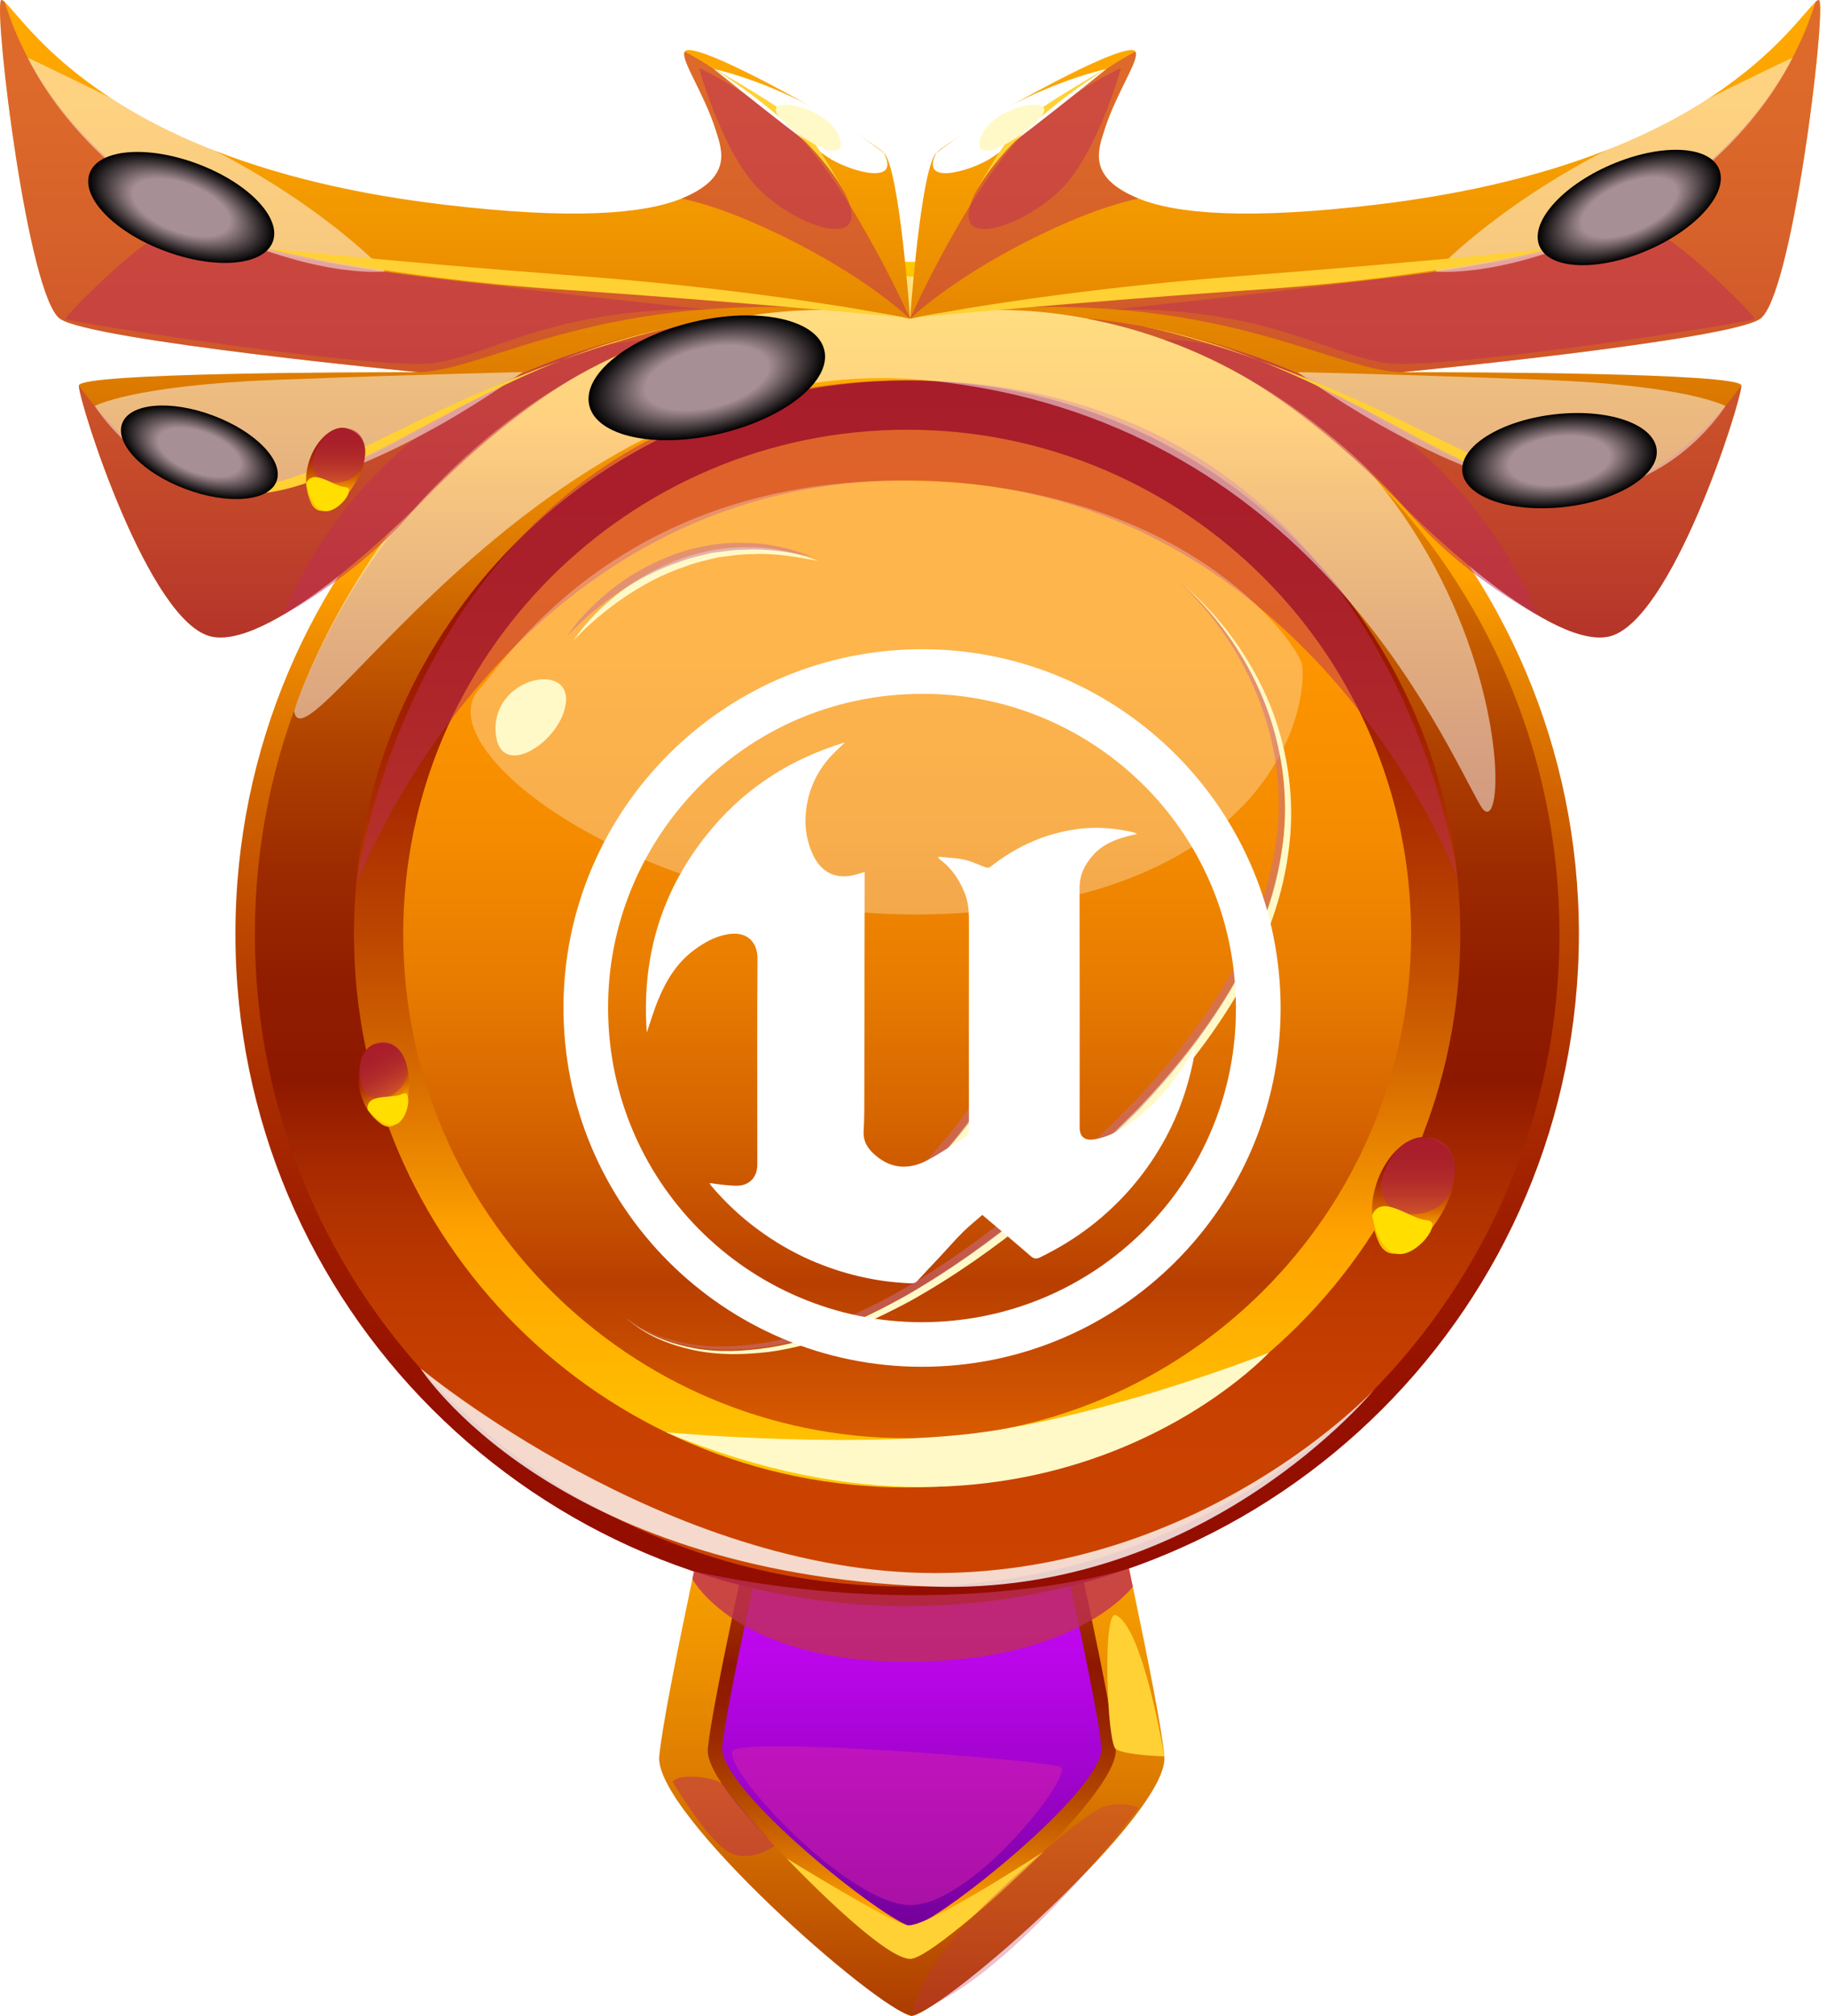 <svg width="107" height="118" viewBox="0 0 107 118" fill="none" xmlns="http://www.w3.org/2000/svg">
<path d="M64.756 85.567L53.398 83.09L42.046 85.567C42.046 85.567 38.92 99.479 38.609 102.805C38.299 106.131 51.334 117.614 53.398 118C55.461 117.614 68.496 106.124 68.192 102.805C67.882 99.486 64.756 85.567 64.756 85.567Z" fill="url(#paint0_linear_105_844)"/>
<path d="M62.569 88.452L53.398 86.451L44.227 88.452C44.227 88.452 41.701 99.686 41.453 102.37C41.204 105.055 51.728 114.329 53.398 114.64C55.068 114.329 65.591 105.055 65.343 102.37C65.094 99.686 62.569 88.452 62.569 88.452Z" fill="url(#paint1_linear_105_844)"/>
<path d="M61.927 89.308L53.404 87.444L44.882 89.308C44.882 89.308 42.536 99.748 42.301 102.246C42.074 104.744 51.852 112.487 53.404 112.777C54.957 112.487 64.735 104.737 64.507 102.246C64.273 99.748 61.927 89.308 61.927 89.308Z" fill="url(#paint2_linear_105_844)"/>
<path d="M46.062 108.767C46.062 108.767 52.045 112.466 53.128 112.687C54.212 112.907 61.147 108.36 61.147 108.36C61.147 108.36 54.909 114.384 53.398 114.646C51.893 114.909 46.062 108.767 46.062 108.767Z" fill="#FFD134"/>
<path opacity="0.3" d="M53.398 117.807C53.398 117.807 53.791 115.937 55.792 113.487C57.793 111.037 63.376 106.262 64.501 105.807C65.632 105.358 66.695 105.807 66.695 105.807C66.695 105.807 58.842 116.296 53.398 117.807Z" fill="#BE2F55"/>
<path opacity="0.5" d="M39.389 104.289C39.824 103.709 42.06 104.089 42.294 104.427C42.529 104.765 45.358 108.05 45.358 108.05C45.358 108.05 43.833 109.154 42.584 108.347C41.335 107.546 39.389 104.289 39.389 104.289Z" fill="#BE2F55"/>
<path opacity="0.5" d="M42.888 102.515C43.178 101.59 61.278 103.033 62.12 103.419C62.962 103.806 56.786 111.776 53.128 111.5C49.471 111.231 42.501 103.743 42.888 102.515Z" fill="#D922A8"/>
<path d="M65.349 94.538C64.549 94.2 64.832 102.011 65.343 102.37C65.86 102.736 68.192 102.805 68.192 102.805C68.192 102.805 66.95 95.221 65.349 94.538Z" fill="#FFD134"/>
<path d="M53.128 94.007C74.856 94.007 92.469 76.393 92.469 54.666C92.469 32.939 74.856 15.326 53.128 15.326C31.401 15.326 13.788 32.939 13.788 54.666C13.788 76.393 31.401 94.007 53.128 94.007Z" fill="url(#paint3_linear_105_844)"/>
<g style="mix-blend-mode:lighten">
<path d="M53.128 92.868C74.227 92.868 91.33 75.764 91.33 54.666C91.33 33.568 74.227 16.464 53.128 16.464C32.03 16.464 14.927 33.568 14.927 54.666C14.927 75.764 32.03 92.868 53.128 92.868Z" fill="url(#paint4_linear_105_844)"/>
</g>
<path d="M53.128 87.064C71.022 87.064 85.527 72.559 85.527 54.666C85.527 36.773 71.022 22.268 53.128 22.268C35.235 22.268 20.73 36.773 20.73 54.666C20.73 72.559 35.235 87.064 53.128 87.064Z" fill="url(#paint5_linear_105_844)"/>
<path d="M53.128 84.18C69.428 84.18 82.642 70.966 82.642 54.666C82.642 38.366 69.428 25.152 53.128 25.152C36.828 25.152 23.614 38.366 23.614 54.666C23.614 70.966 36.828 84.18 53.128 84.18Z" fill="url(#paint6_linear_105_844)"/>
<path opacity="0.5" d="M20.861 51.795C20.861 51.795 29.625 28.119 53.128 28.119C76.639 28.119 85.361 51.388 85.361 51.388C85.361 51.388 81.697 22.268 53.128 22.268C24.567 22.274 20.861 51.795 20.861 51.795Z" fill="#BE2F55"/>
<path d="M39.017 83.835C39.017 83.835 50.996 84.946 58.594 83.676C66.184 82.399 74.313 79.177 74.313 79.177C74.313 79.177 61.402 93.144 39.017 83.835Z" fill="#FFF9C7"/>
<path opacity="0.8" d="M24.629 80.095C24.629 80.095 39.023 92.074 54.764 92.074C70.511 92.074 80.483 81.33 80.483 81.33C80.483 81.33 70.559 93.475 54.44 92.861C32.213 92.019 24.629 80.095 24.629 80.095Z" fill="white"/>
<path opacity="0.5" d="M17.224 41.61C17.79 45.682 32.261 19.997 54.446 22.275C76.625 24.552 84.388 43.149 86.707 47.158C89.032 51.168 88.901 19.97 57.538 16.471C26.181 12.966 17.224 41.61 17.224 41.61Z" fill="white"/>
<path d="M37.147 22.274C35.594 26.732 41.114 24.317 44.116 22.274C47.118 20.225 38.761 17.644 37.147 22.274Z" fill="#FFF9C7"/>
<path opacity="0.3" d="M28.134 40.258C24.36 44.108 39.852 55.197 57.786 53.314C75.728 51.43 76.597 40.23 76.239 38.85C75.88 37.47 69.131 28.064 52.556 28.133C35.98 28.195 29.369 39.002 28.134 40.258Z" fill="white"/>
<path d="M36.726 77.176C37.83 78.142 39.258 78.646 40.673 78.915C42.108 79.17 43.571 79.094 45.006 78.88C47.884 78.432 50.575 77.224 53.101 75.81C58.145 72.897 62.562 69.012 66.654 64.886C68.662 62.781 70.497 60.511 71.995 58.027C73.478 55.542 74.582 52.81 75.038 49.953C76.025 44.212 73.644 38.167 69.324 34.247C71.546 36.145 73.299 38.601 74.41 41.327C75.493 44.06 75.88 47.089 75.438 50.015C75.038 52.948 73.892 55.736 72.409 58.268C70.904 60.801 69.055 63.112 67.04 65.245C62.886 69.371 58.449 73.284 53.301 76.155C50.72 77.535 47.98 78.728 45.048 79.129C43.585 79.301 42.101 79.336 40.652 79.032C39.224 78.722 37.802 78.177 36.726 77.176Z" fill="#FFF9C7"/>
<path d="M49.892 72.601C51.217 71.545 52.459 70.406 53.646 69.212C54.819 68.012 55.944 66.763 56.917 65.396C57.911 64.044 58.746 62.595 59.422 61.063C60.05 59.51 60.45 57.882 60.602 56.191C60.664 57.889 60.36 59.593 59.794 61.215C59.18 62.816 58.318 64.306 57.338 65.707C56.317 67.073 55.171 68.35 53.922 69.502C52.666 70.648 51.341 71.717 49.892 72.601Z" fill="#FFF9C7"/>
<path d="M33.572 37.504C34.331 36.386 35.311 35.427 36.388 34.599C37.471 33.771 38.692 33.136 39.976 32.666C41.266 32.225 42.639 31.983 44.006 32.038C45.372 32.032 46.711 32.391 47.974 32.839C46.649 32.597 45.338 32.356 44.013 32.439C43.35 32.432 42.702 32.549 42.046 32.625C41.404 32.784 40.763 32.908 40.148 33.156C38.899 33.564 37.719 34.185 36.622 34.923C35.525 35.661 34.497 36.524 33.572 37.504Z" fill="#FFF9C7"/>
<g opacity="0.5">
<path d="M36.36 76.914C37.464 77.88 38.892 78.383 40.307 78.653C41.742 78.908 43.205 78.832 44.641 78.618C47.518 78.17 50.209 76.962 52.735 75.547C57.779 72.635 62.196 68.75 66.288 64.624C68.296 62.519 70.132 60.249 71.629 57.764C73.113 55.28 74.217 52.548 74.672 49.691C75.659 43.949 73.278 37.904 68.958 33.985C71.18 35.883 72.933 38.339 74.044 41.065C75.128 43.798 75.514 46.827 75.072 49.753C74.672 52.686 73.527 55.473 72.043 58.006C70.539 60.538 68.689 62.85 66.674 64.983C62.52 69.109 58.083 73.022 52.935 75.892C50.354 77.272 47.615 78.466 44.682 78.867C43.219 79.039 41.736 79.074 40.286 78.77C38.858 78.459 37.436 77.914 36.36 76.914Z" fill="#CA6D92"/>
<path d="M49.526 72.338C50.851 71.283 52.093 70.144 53.28 68.95C54.453 67.749 55.578 66.501 56.551 65.134C57.545 63.782 58.38 62.333 59.056 60.801C59.684 59.248 60.084 57.619 60.236 55.929C60.298 57.626 59.995 59.331 59.429 60.952C58.815 62.553 57.952 64.044 56.972 65.445C55.951 66.811 54.805 68.088 53.556 69.24C52.307 70.385 50.975 71.455 49.526 72.338Z" fill="#CA6D92"/>
<path d="M33.206 37.242C33.965 36.124 34.945 35.165 36.022 34.337C37.105 33.509 38.327 32.874 39.61 32.405C40.901 31.963 42.274 31.722 43.64 31.777C45.006 31.77 46.345 32.129 47.608 32.577C46.283 32.336 44.972 32.094 43.647 32.177C42.984 32.17 42.336 32.288 41.68 32.363C41.038 32.522 40.397 32.646 39.783 32.895C38.534 33.302 37.354 33.923 36.256 34.661C35.159 35.4 34.131 36.262 33.206 37.242Z" fill="#CA6D92"/>
</g>
<path d="M29.024 42.804C29.183 45.813 32.903 43.425 33.144 41.114C33.392 38.691 28.852 39.678 29.024 42.804Z" fill="#FFF9C7"/>
<path d="M103.075 18.666C101.205 19.935 82.111 21.785 82.111 21.785H82.573C85.555 21.785 101.957 21.812 101.985 22.564V22.571C101.985 23.523 97.858 36.58 94.166 37.27C90.461 37.973 82.367 29.789 82.367 29.789C75.921 22.599 69.124 19.694 63.728 18.666V18.659C61.009 18.127 58.649 18.086 56.876 18.175C56.724 18.175 56.579 18.196 56.427 18.203H56.365C55.847 18.244 55.385 18.293 54.999 18.348C54.95 18.355 54.888 18.355 54.826 18.369C53.97 18.5 53.439 18.638 53.322 18.652C53.315 18.652 53.301 18.659 53.301 18.659C53.301 18.659 53.915 9.902 54.833 8.949C55.751 7.997 66.012 2.125 66.502 3.022C66.757 3.491 65.398 5.382 64.694 7.576C64.287 8.832 63.7 10.385 66.668 11.613C68.876 12.524 73.099 12.883 80.717 11.965C99.991 9.639 104.89 1.448 106.332 0.11C106.457 -0.001 106.526 -0.035 106.56 0.041C106.933 0.938 104.952 17.396 103.075 18.666Z" fill="url(#paint7_linear_105_844)"/>
<path opacity="0.5" d="M66.661 11.62C65.494 11.882 64.128 12.317 62.541 13C56.551 15.609 53.549 18.417 53.315 18.652C53.308 18.652 53.294 18.659 53.294 18.659C53.294 18.659 57.138 10.033 60.816 7.004C64.494 3.967 66.495 3.029 66.495 3.029C66.75 3.498 65.391 5.389 64.687 7.583C64.28 8.846 63.7 10.399 66.661 11.62Z" fill="#BE2F55"/>
<path opacity="0.5" d="M103.075 18.666C101.205 19.935 82.111 21.785 82.111 21.785C78.067 21.722 71.222 16.837 56.427 18.21H56.365C55.916 18.251 55.468 18.3 54.999 18.355C54.95 18.362 54.888 18.362 54.826 18.376C54.826 18.376 57.759 17.623 69.856 17.147C81.952 16.664 91.558 15.098 95.698 12.627C103.082 8.239 105.408 3.077 106.325 0.13V0.11C106.45 -0.001 106.519 -0.035 106.553 0.041C106.933 0.938 104.952 17.396 103.075 18.666Z" fill="#BE2F55"/>
<path opacity="0.5" d="M101.978 22.564C101.978 23.516 97.852 36.572 94.16 37.262C90.454 37.966 82.359 29.782 82.359 29.782C75.914 22.592 69.117 19.686 63.721 18.658V18.651C63.721 18.651 72.16 19.231 79.73 23.772C87.3 28.298 90.509 29.465 94.615 28.402C98.735 27.326 101.978 22.564 101.978 22.564Z" fill="#BE2F55"/>
<path opacity="0.5" d="M65.35 18.106C65.35 18.106 74.051 17.189 82.856 16.064C91.662 14.939 95.209 13.524 96.568 13.524C97.921 13.524 102.792 18.493 102.765 18.665C102.737 18.831 84.561 21.695 81.214 21.253C77.86 20.811 74.272 18.017 65.35 18.106Z" fill="#BE2F55"/>
<path opacity="0.5" d="M57.096 11.33C55.33 15.008 60.319 13.131 62.361 10.847C64.404 8.563 65.653 3.974 65.653 3.974C65.653 3.974 59.525 6.817 57.096 11.33Z" fill="#BE2F55"/>
<path opacity="0.5" d="M68.2 19.894C68.2 19.894 72.982 19.576 80.158 24.131C87.342 28.685 90.068 36.014 90.068 36.014C90.068 36.014 85.982 33.847 83.015 30.562C80.048 27.264 74.224 21.819 68.2 19.894Z" fill="#BE2F55"/>
<path opacity="0.5" d="M84.057 15.891C84.057 15.891 87.445 12.213 94.008 8.825C100.57 5.437 104.973 3.38 104.973 3.38C104.973 3.38 102.392 9.204 95.381 12.8C88.37 16.395 84.057 15.891 84.057 15.891Z" fill="white"/>
<path opacity="0.5" d="M75.997 21.778C75.997 21.778 81.987 21.909 90.44 22.233C98.894 22.558 101.053 23.765 101.053 23.765C101.053 23.765 97.41 29.651 90.702 28.685C83.981 27.719 75.997 21.778 75.997 21.778Z" fill="white"/>
<g style="mix-blend-mode:plus-darker">
<path d="M54.833 8.956C53.853 10.875 56.689 10.04 57.883 9.35C59.084 8.659 64.79 4.043 64.79 4.043C64.79 4.043 59.96 5.002 54.833 8.956Z" fill="white"/>
</g>
<path d="M53.674 18.576C53.674 18.576 61.319 17.023 72.692 16.154C84.064 15.284 91.13 14.511 91.13 14.511C91.13 14.511 84.016 16.236 73.706 16.947C63.397 17.651 53.674 18.576 53.674 18.576Z" fill="#FFD134"/>
<path d="M66.661 19.052C66.661 19.052 71.339 19.818 79.13 23.254C86.921 26.691 91.434 30.265 96.354 27.671C96.354 27.671 93.49 30.286 87.894 27.981C82.311 25.676 75.342 20.549 66.661 19.052Z" fill="#FFD134"/>
<path d="M57.096 11.33C57.096 11.33 58.787 8.149 59.974 7.093C61.168 6.037 65.198 3.774 65.198 3.774C65.198 3.774 59.325 7.204 57.096 11.33Z" fill="#FFD134"/>
<path d="M93.207 13.407C91.158 13.276 94.56 10.75 98.176 9.653C101.792 8.556 96.375 13.614 93.207 13.407Z" fill="#FFF9C7"/>
<path d="M57.462 7.976C56.786 9.653 59.27 8.563 60.816 7.01C62.361 5.451 58.228 6.072 57.462 7.976Z" fill="#FFF9C7"/>
<path d="M3.527 18.666C5.397 19.935 24.491 21.785 24.491 21.785H24.028C21.047 21.785 4.645 21.812 4.617 22.564V22.571C4.617 23.523 8.744 36.58 12.435 37.27C16.141 37.973 24.235 29.789 24.235 29.789C30.681 22.599 37.478 19.694 42.874 18.666V18.659C45.593 18.127 47.953 18.086 49.726 18.175C49.878 18.175 50.023 18.196 50.175 18.203H50.237C50.755 18.244 51.217 18.293 51.603 18.348C51.652 18.355 51.714 18.355 51.776 18.369C52.632 18.5 53.163 18.638 53.28 18.652C53.287 18.652 53.301 18.659 53.301 18.659C53.301 18.659 52.687 9.902 51.769 8.949C50.851 7.997 40.59 2.125 40.1 3.022C39.845 3.491 41.204 5.382 41.908 7.576C42.315 8.832 42.902 10.385 39.934 11.613C37.726 12.524 33.503 12.883 25.885 11.965C6.611 9.653 1.712 1.455 0.276 0.117V0.11C0.152 -0.001 0.083 -0.035 0.049 0.041C-0.338 0.938 1.643 17.396 3.527 18.666Z" fill="url(#paint8_linear_105_844)"/>
<path opacity="0.5" d="M39.934 11.62C41.1 11.882 42.467 12.317 44.054 13C50.044 15.609 53.045 18.417 53.28 18.652C53.287 18.652 53.301 18.659 53.301 18.659C53.301 18.659 49.457 10.033 45.779 7.004C42.101 3.967 40.1 3.029 40.1 3.029C39.845 3.498 41.204 5.389 41.908 7.583C42.315 8.846 42.895 10.399 39.934 11.62Z" fill="#BE2F55"/>
<path opacity="0.5" d="M3.527 18.666C5.397 19.935 24.491 21.785 24.491 21.785C28.535 21.722 35.38 16.837 50.175 18.21H50.237C50.686 18.251 51.134 18.3 51.603 18.355C51.652 18.362 51.714 18.362 51.776 18.376C51.776 18.376 48.843 17.623 36.746 17.147C24.649 16.664 15.044 15.098 10.903 12.627C3.52 8.232 1.194 3.07 0.276 0.117V0.11C0.152 -0.001 0.083 -0.035 0.049 0.041C-0.338 0.938 1.643 17.396 3.527 18.666Z" fill="#BE2F55"/>
<path opacity="0.5" d="M4.617 22.564C4.617 23.516 8.744 36.572 12.435 37.262C16.141 37.966 24.235 29.782 24.235 29.782C30.681 22.592 37.478 19.686 42.874 18.658V18.651C42.874 18.651 34.435 19.231 26.865 23.772C19.295 28.298 16.086 29.465 11.98 28.402C7.867 27.326 4.617 22.564 4.617 22.564Z" fill="#BE2F55"/>
<path opacity="0.5" d="M41.245 18.106C41.245 18.106 32.544 17.189 23.739 16.064C14.933 14.939 11.386 13.524 10.027 13.524C8.675 13.524 3.803 18.493 3.83 18.665C3.858 18.831 22.034 21.695 25.381 21.253C28.742 20.811 32.323 18.017 41.245 18.106Z" fill="#BE2F55"/>
<path opacity="0.5" d="M49.499 11.33C51.265 15.008 46.276 13.131 44.233 10.847C42.191 8.563 40.942 3.974 40.942 3.974C40.942 3.974 47.07 6.817 49.499 11.33Z" fill="#BE2F55"/>
<path opacity="0.5" d="M38.403 19.894C38.403 19.894 33.62 19.576 26.444 24.131C19.26 28.685 16.534 36.014 16.534 36.014C16.534 36.014 20.62 33.847 23.587 30.562C26.547 27.264 32.371 21.819 38.403 19.894Z" fill="#BE2F55"/>
<path opacity="0.5" d="M22.545 15.891C22.545 15.891 19.157 12.213 12.594 8.825C6.032 5.437 1.629 3.38 1.629 3.38C1.629 3.38 4.21 9.204 11.221 12.8C18.232 16.395 22.545 15.891 22.545 15.891Z" fill="white"/>
<path opacity="0.5" d="M30.605 21.778C30.605 21.778 24.615 21.909 16.162 22.233C7.708 22.558 5.549 23.765 5.549 23.765C5.549 23.765 9.192 29.651 15.899 28.685C22.614 27.719 30.605 21.778 30.605 21.778Z" fill="white"/>
<g style="mix-blend-mode:plus-darker">
<path d="M51.769 8.956C52.749 10.875 49.913 10.04 48.719 9.35C47.525 8.659 41.811 4.043 41.811 4.043C41.811 4.043 46.642 5.002 51.769 8.956Z" fill="white"/>
</g>
<path d="M52.922 18.576C52.922 18.576 45.276 17.023 33.903 16.154C22.531 15.284 15.465 14.511 15.465 14.511C15.465 14.511 22.579 16.236 32.889 16.947C43.199 17.651 52.922 18.576 52.922 18.576Z" fill="#FFD134"/>
<path d="M39.934 19.052C39.934 19.052 35.256 19.818 27.465 23.254C19.674 26.691 15.161 30.265 10.241 27.671C10.241 27.671 13.105 30.286 18.701 27.981C24.291 25.676 31.253 20.549 39.934 19.052Z" fill="#FFD134"/>
<path d="M49.499 11.33C49.499 11.33 47.808 8.149 46.621 7.093C45.427 6.037 41.397 3.774 41.397 3.774C41.397 3.774 47.277 7.204 49.499 11.33Z" fill="#FFD134"/>
<path d="M13.388 13.407C15.437 13.276 12.035 10.75 8.419 9.653C4.803 8.556 10.227 13.614 13.388 13.407Z" fill="#FFF9C7"/>
<path d="M49.133 7.976C49.809 9.653 47.325 8.563 45.779 7.01C44.233 5.451 48.367 6.072 49.133 7.976Z" fill="#FFF9C7"/>
<path opacity="0.78" d="M40.549 92.419C40.549 92.419 43.102 97.27 53.128 97.27C63.148 97.27 66.343 92.868 66.343 92.868L66.122 91.805C66.122 91.805 55.792 95.207 40.645 91.978L40.549 92.419Z" fill="#BE2F55"/>
<g style="mix-blend-mode:lighten">
<path d="M34.511 23.731C34.083 21.923 36.822 19.735 40.624 18.838C44.427 17.948 47.849 18.686 48.277 20.494C48.705 22.302 45.966 24.49 42.163 25.387C38.361 26.284 34.938 25.539 34.511 23.731Z" fill="url(#paint9_radial_105_844)"/>
</g>
<g style="mix-blend-mode:plus-lighter">
<path d="M5.252 10.13C5.783 8.722 8.606 8.48 11.573 9.591C14.54 10.703 16.507 12.745 15.975 14.153C15.444 15.56 12.622 15.802 9.654 14.691C6.694 13.587 4.72 11.544 5.252 10.13Z" fill="url(#paint10_radial_105_844)"/>
</g>
<g style="mix-blend-mode:color-dodge">
<path d="M7.156 24.779C7.605 23.593 9.986 23.385 12.484 24.324C14.982 25.262 16.645 26.981 16.196 28.168C15.748 29.355 13.367 29.561 10.869 28.623C8.371 27.691 6.708 25.966 7.156 24.779Z" fill="url(#paint11_radial_105_844)"/>
</g>
<g style="mix-blend-mode:color-dodge">
<path d="M85.644 27.623C85.472 26.125 87.88 24.621 91.02 24.255C94.16 23.889 96.851 24.807 97.023 26.305C97.196 27.802 94.787 29.306 91.648 29.672C88.501 30.031 85.817 29.113 85.644 27.623Z" fill="url(#paint12_radial_105_844)"/>
</g>
<g style="mix-blend-mode:plus-lighter">
<path d="M90.164 14.415C89.571 13.035 91.441 10.895 94.339 9.646C97.244 8.39 100.08 8.494 100.674 9.881C101.267 11.261 99.397 13.4 96.499 14.649C93.594 15.898 90.757 15.795 90.164 14.415Z" fill="url(#paint13_radial_105_844)"/>
</g>
<path d="M83.691 66.611C81.835 66.1 79.365 69.778 80.758 72.739C82.139 75.658 87.921 67.777 83.691 66.611Z" fill="url(#paint14_linear_105_844)"/>
<path opacity="0.5" d="M80.876 69.24C80.758 71.427 83.532 71.49 84.561 70.323C85.596 69.15 85.499 66.569 83.45 66.569C81.4 66.569 80.876 69.24 80.876 69.24Z" fill="#BE2F55"/>
<path d="M80.358 71.137C80.924 69.806 82.587 71.379 83.581 71.427C84.575 71.476 82.918 73.663 81.766 73.38C80.614 73.097 80.358 71.137 80.358 71.137Z" fill="#FFDE00"/>
<path d="M20.302 25.076C18.977 24.71 17.218 27.332 18.218 29.444C19.198 31.521 23.318 25.911 20.302 25.076Z" fill="url(#paint15_linear_105_844)"/>
<path opacity="0.5" d="M18.301 26.953C18.218 28.513 20.192 28.554 20.923 27.726C21.662 26.891 21.593 25.049 20.13 25.056C18.674 25.049 18.301 26.953 18.301 26.953Z" fill="#BE2F55"/>
<path d="M17.928 28.305C18.328 27.36 19.515 28.478 20.226 28.513C20.937 28.547 19.757 30.107 18.936 29.907C18.114 29.7 17.928 28.305 17.928 28.305Z" fill="#FFDE00"/>
<path d="M22 61.097C20.709 61.422 20.475 64.479 22.317 65.783C24.139 67.067 24.946 60.359 22 61.097Z" fill="url(#paint16_linear_105_844)"/>
<path opacity="0.5" d="M21.199 63.637C21.875 64.996 23.559 64.085 23.787 63.037C24.015 61.981 23.076 60.456 21.841 61.153C20.606 61.85 21.199 63.637 21.199 63.637Z" fill="#BE2F55"/>
<path d="M21.53 64.955C21.42 63.962 22.952 64.341 23.566 64.031C24.18 63.72 23.932 65.604 23.138 65.825C22.352 66.046 21.53 64.955 21.53 64.955Z" fill="#FFDE00"/>
<g filter="url(#filter0_d_105_844)">
<path d="M53.986 76C42.413 75.998 32.959 66.579 33 54.913C33.04 43.403 42.435 33.91 54.186 34.001C65.623 34.09 75.06 43.428 75 55.127C74.94 66.617 65.588 76.005 53.986 76ZM53.996 73.391C64.183 73.37 72.182 65.244 72.38 55.433C72.594 44.854 64.211 36.823 54.467 36.615C43.852 36.389 35.799 44.815 35.616 54.608C35.421 65.125 43.867 73.396 53.996 73.391Z" fill="white"/>
<path d="M37.88 56.436C37.581 52.303 38.588 48.597 41.036 45.32C43.178 42.453 45.987 40.511 49.483 39.453C49.128 39.805 48.802 40.084 48.528 40.406C47.743 41.331 47.292 42.398 47.191 43.616C47.122 44.438 47.25 45.223 47.581 45.967C48.054 47.028 48.917 47.532 50.151 47.185C50.302 47.143 50.45 47.091 50.641 47.031C50.641 47.157 50.641 47.257 50.641 47.358C50.635 51.518 50.63 55.677 50.621 59.837C50.62 60.626 50.627 61.416 50.58 62.203C50.541 62.85 50.861 63.283 51.312 63.659C52.257 64.445 53.293 64.453 54.328 63.904C55.106 63.492 55.832 62.983 56.584 62.521C56.735 62.428 56.744 62.294 56.744 62.138C56.742 58.127 56.739 54.116 56.746 50.105C56.747 49.516 56.746 48.932 56.535 48.371C56.232 47.57 55.79 46.868 55.095 46.345C55.047 46.31 55.006 46.265 54.961 46.225C54.965 46.199 54.97 46.173 54.974 46.146C55.479 46.201 55.994 46.212 56.487 46.322C56.924 46.419 57.333 46.632 57.76 46.78C57.83 46.804 57.946 46.781 58.005 46.734C58.684 46.206 59.404 45.744 60.185 45.379C61.233 44.889 62.329 44.59 63.484 44.485C64.465 44.395 65.423 44.505 66.377 44.713C66.43 44.725 66.478 44.759 66.59 44.812C66.388 44.86 66.246 44.892 66.107 44.928C65.322 45.125 64.587 45.421 64.031 46.037C63.536 46.584 63.224 47.202 63.226 47.971C63.235 52.649 63.231 57.327 63.231 62.005C63.231 62.521 63.524 62.769 64.042 62.694C64.659 62.605 65.216 62.361 65.739 62.03C67.412 60.974 68.667 59.527 69.67 57.843C69.759 57.694 69.847 57.545 69.936 57.397C69.954 57.4 69.972 57.404 69.991 57.408C69.946 57.682 69.913 57.959 69.855 58.23C69.532 59.742 69.027 61.191 68.295 62.554C67.193 64.6 65.724 66.341 63.884 67.765C62.96 68.48 61.966 69.081 60.917 69.594C60.705 69.698 60.556 69.69 60.364 69.523C59.401 68.686 58.422 67.867 57.53 67.111C57.139 67.455 56.741 67.772 56.382 68.129C55.941 68.566 55.534 69.038 55.111 69.493C54.65 69.986 54.183 70.473 53.727 70.969C53.609 71.097 53.494 71.12 53.319 71.113C52.326 71.075 51.348 70.944 50.381 70.722C49.374 70.49 48.399 70.166 47.452 69.75C46.372 69.276 45.364 68.682 44.416 67.987C43.387 67.234 42.465 66.364 41.638 65.393C41.612 65.362 41.599 65.319 41.562 65.244C41.859 65.284 42.122 65.326 42.387 65.353C42.639 65.379 42.893 65.402 43.146 65.403C43.862 65.405 44.343 64.924 44.351 64.2C44.357 63.638 44.352 63.077 44.352 62.515C44.352 59.049 44.336 55.582 44.363 52.115C44.37 51.172 43.779 50.488 42.633 50.68C41.875 50.807 41.237 51.172 40.638 51.617C39.643 52.357 39.02 53.377 38.556 54.496C38.302 55.106 38.118 55.744 37.88 56.436Z" fill="white"/>
</g>
<defs>
<filter id="filter0_d_105_844" x="29" y="34" width="50" height="50" filterUnits="userSpaceOnUse" color-interpolation-filters="sRGB">
<feFlood flood-opacity="0" result="BackgroundImageFix"/>
<feColorMatrix in="SourceAlpha" type="matrix" values="0 0 0 0 0 0 0 0 0 0 0 0 0 0 0 0 0 0 127 0" result="hardAlpha"/>
<feOffset dy="4"/>
<feGaussianBlur stdDeviation="2"/>
<feComposite in2="hardAlpha" operator="out"/>
<feColorMatrix type="matrix" values="0 0 0 0 0 0 0 0 0 0 0 0 0 0 0 0 0 0 0.25 0"/>
<feBlend mode="normal" in2="BackgroundImageFix" result="effect1_dropShadow_105_844"/>
<feBlend mode="normal" in="SourceGraphic" in2="effect1_dropShadow_105_844" result="shape"/>
</filter>
<linearGradient id="paint0_linear_105_844" x1="53.4" y1="118.003" x2="53.4" y2="83.092" gradientUnits="userSpaceOnUse">
<stop stop-color="#AC3B00"/>
<stop offset="0.181" stop-color="#C45B00"/>
<stop offset="0.412" stop-color="#DE7D00"/>
<stop offset="0.631" stop-color="#F09500"/>
<stop offset="0.833" stop-color="#FBA400"/>
<stop offset="1" stop-color="#FFA900"/>
</linearGradient>
<linearGradient id="paint1_linear_105_844" x1="53.4" y1="114.643" x2="53.4" y2="86.452" gradientUnits="userSpaceOnUse">
<stop stop-color="#FFC200"/>
<stop offset="0.109" stop-color="#FFA200"/>
<stop offset="0.155" stop-color="#ED8C00"/>
<stop offset="0.256" stop-color="#CB6300"/>
<stop offset="0.354" stop-color="#B04200"/>
<stop offset="0.448" stop-color="#9D2B00"/>
<stop offset="0.536" stop-color="#911D00"/>
<stop offset="0.612" stop-color="#8D1800"/>
<stop offset="0.648" stop-color="#952000"/>
<stop offset="0.737" stop-color="#A42E00"/>
<stop offset="0.842" stop-color="#AD3600"/>
<stop offset="1" stop-color="#B03900"/>
</linearGradient>
<linearGradient id="paint2_linear_105_844" x1="53.4" y1="112.776" x2="53.4" y2="87.446" gradientUnits="userSpaceOnUse">
<stop stop-color="#730099"/>
<stop offset="0.095" stop-color="#8001A8"/>
<stop offset="0.363" stop-color="#A204CE"/>
<stop offset="0.612" stop-color="#BA06E9"/>
<stop offset="0.832" stop-color="#C908F9"/>
<stop offset="1" stop-color="#CE08FF"/>
</linearGradient>
<linearGradient id="paint3_linear_105_844" x1="53.13" y1="94.004" x2="53.13" y2="15.33" gradientUnits="userSpaceOnUse">
<stop stop-color="#930D00"/>
<stop offset="0.146" stop-color="#951000"/>
<stop offset="0.271" stop-color="#9D1B00"/>
<stop offset="0.389" stop-color="#AA2D00"/>
<stop offset="0.502" stop-color="#BC4600"/>
<stop offset="0.612" stop-color="#D36600"/>
<stop offset="0.718" stop-color="#EF8D00"/>
<stop offset="0.768" stop-color="#FFA200"/>
<stop offset="1" stop-color="#FFC800"/>
</linearGradient>
<linearGradient id="paint4_linear_105_844" x1="53.13" y1="92.867" x2="53.13" y2="16.468" gradientUnits="userSpaceOnUse">
<stop stop-color="#CC4300"/>
<stop offset="0.129" stop-color="#C94100"/>
<stop offset="0.214" stop-color="#C03B00"/>
<stop offset="0.287" stop-color="#B13100"/>
<stop offset="0.352" stop-color="#9C2200"/>
<stop offset="0.388" stop-color="#8D1800"/>
<stop offset="0.464" stop-color="#911D00"/>
<stop offset="0.552" stop-color="#9D2B00"/>
<stop offset="0.646" stop-color="#B04200"/>
<stop offset="0.744" stop-color="#CB6300"/>
<stop offset="0.845" stop-color="#ED8C00"/>
<stop offset="0.891" stop-color="#FFA200"/>
<stop offset="1" stop-color="#FFC200"/>
</linearGradient>
<linearGradient id="paint5_linear_105_844" x1="53.13" y1="87.063" x2="53.13" y2="22.271" gradientUnits="userSpaceOnUse">
<stop stop-color="#FFC800"/>
<stop offset="0.232" stop-color="#FFA200"/>
<stop offset="0.282" stop-color="#EF8D00"/>
<stop offset="0.388" stop-color="#D36600"/>
<stop offset="0.498" stop-color="#BC4600"/>
<stop offset="0.611" stop-color="#AA2D00"/>
<stop offset="0.729" stop-color="#9D1B00"/>
<stop offset="0.854" stop-color="#951000"/>
<stop offset="1" stop-color="#930D00"/>
</linearGradient>
<linearGradient id="paint6_linear_105_844" x1="53.13" y1="84.181" x2="53.13" y2="25.154" gradientUnits="userSpaceOnUse">
<stop stop-color="#D95C00"/>
<stop offset="0.154" stop-color="#B83F00"/>
<stop offset="0.188" stop-color="#BF4800"/>
<stop offset="0.317" stop-color="#D66500"/>
<stop offset="0.455" stop-color="#E87C00"/>
<stop offset="0.604" stop-color="#F58C00"/>
<stop offset="0.772" stop-color="#FD9500"/>
<stop offset="1" stop-color="#FF9800"/>
</linearGradient>
<linearGradient id="paint7_linear_105_844" x1="79.948" y1="37.31" x2="79.948" y2="-0.001" gradientUnits="userSpaceOnUse">
<stop stop-color="#AC3B00"/>
<stop offset="0.181" stop-color="#C45B00"/>
<stop offset="0.412" stop-color="#DE7D00"/>
<stop offset="0.631" stop-color="#F09500"/>
<stop offset="0.833" stop-color="#FBA400"/>
<stop offset="1" stop-color="#FFA900"/>
</linearGradient>
<linearGradient id="paint8_linear_105_844" x1="26.649" y1="37.31" x2="26.649" y2="-0.001" gradientUnits="userSpaceOnUse">
<stop stop-color="#AC3B00"/>
<stop offset="0.181" stop-color="#C45B00"/>
<stop offset="0.412" stop-color="#DE7D00"/>
<stop offset="0.631" stop-color="#F09500"/>
<stop offset="0.833" stop-color="#FBA400"/>
<stop offset="1" stop-color="#FFA900"/>
</linearGradient>
<radialGradient id="paint9_radial_105_844" cx="0" cy="0" r="1" gradientUnits="userSpaceOnUse" gradientTransform="translate(41.394 22.115) rotate(166.78) scale(7.069 3.364)">
<stop offset="0.52" stop-color="#A68F95"/>
<stop offset="1"/>
</radialGradient>
<radialGradient id="paint10_radial_105_844" cx="0" cy="0" r="1" gradientUnits="userSpaceOnUse" gradientTransform="translate(10.613 12.144) rotate(-159.438) scale(5.725 2.724)">
<stop offset="0.52" stop-color="#A68F95"/>
<stop offset="1"/>
</radialGradient>
<radialGradient id="paint11_radial_105_844" cx="0" cy="0" r="1" gradientUnits="userSpaceOnUse" gradientTransform="translate(11.677 26.475) rotate(-159.438) scale(4.827 2.297)">
<stop offset="0.52" stop-color="#A68F95"/>
<stop offset="1"/>
</radialGradient>
<radialGradient id="paint12_radial_105_844" cx="0" cy="0" r="1" gradientUnits="userSpaceOnUse" gradientTransform="translate(91.329 26.962) rotate(173.394) scale(5.726 2.724)">
<stop offset="0.52" stop-color="#A68F95"/>
<stop offset="1"/>
</radialGradient>
<radialGradient id="paint13_radial_105_844" cx="0" cy="0" r="1" gradientUnits="userSpaceOnUse" gradientTransform="translate(95.42 12.143) rotate(156.646) scale(5.725 2.724)">
<stop offset="0.52" stop-color="#A68F95"/>
<stop offset="1"/>
</radialGradient>
<linearGradient id="paint14_linear_105_844" x1="82.781" y1="73.382" x2="82.781" y2="66.562" gradientUnits="userSpaceOnUse">
<stop stop-color="#FFC800"/>
<stop offset="0.232" stop-color="#FFA200"/>
<stop offset="0.282" stop-color="#EF8D00"/>
<stop offset="0.388" stop-color="#D36600"/>
<stop offset="0.498" stop-color="#BC4600"/>
<stop offset="0.611" stop-color="#AA2D00"/>
<stop offset="0.729" stop-color="#9D1B00"/>
<stop offset="0.854" stop-color="#951000"/>
<stop offset="1" stop-color="#930D00"/>
</linearGradient>
<linearGradient id="paint15_linear_105_844" x1="19.656" y1="29.901" x2="19.656" y2="25.044" gradientUnits="userSpaceOnUse">
<stop stop-color="#FFC800"/>
<stop offset="0.232" stop-color="#FFA200"/>
<stop offset="0.282" stop-color="#EF8D00"/>
<stop offset="0.388" stop-color="#D36600"/>
<stop offset="0.498" stop-color="#BC4600"/>
<stop offset="0.611" stop-color="#AA2D00"/>
<stop offset="0.729" stop-color="#9D1B00"/>
<stop offset="0.854" stop-color="#951000"/>
<stop offset="1" stop-color="#930D00"/>
</linearGradient>
<linearGradient id="paint16_linear_105_844" x1="23.753" y1="65.48" x2="21.434" y2="61.375" gradientUnits="userSpaceOnUse">
<stop stop-color="#FFC800"/>
<stop offset="0.232" stop-color="#FFA200"/>
<stop offset="0.282" stop-color="#EF8D00"/>
<stop offset="0.388" stop-color="#D36600"/>
<stop offset="0.498" stop-color="#BC4600"/>
<stop offset="0.611" stop-color="#AA2D00"/>
<stop offset="0.729" stop-color="#9D1B00"/>
<stop offset="0.854" stop-color="#951000"/>
<stop offset="1" stop-color="#930D00"/>
</linearGradient>
</defs>
</svg>
